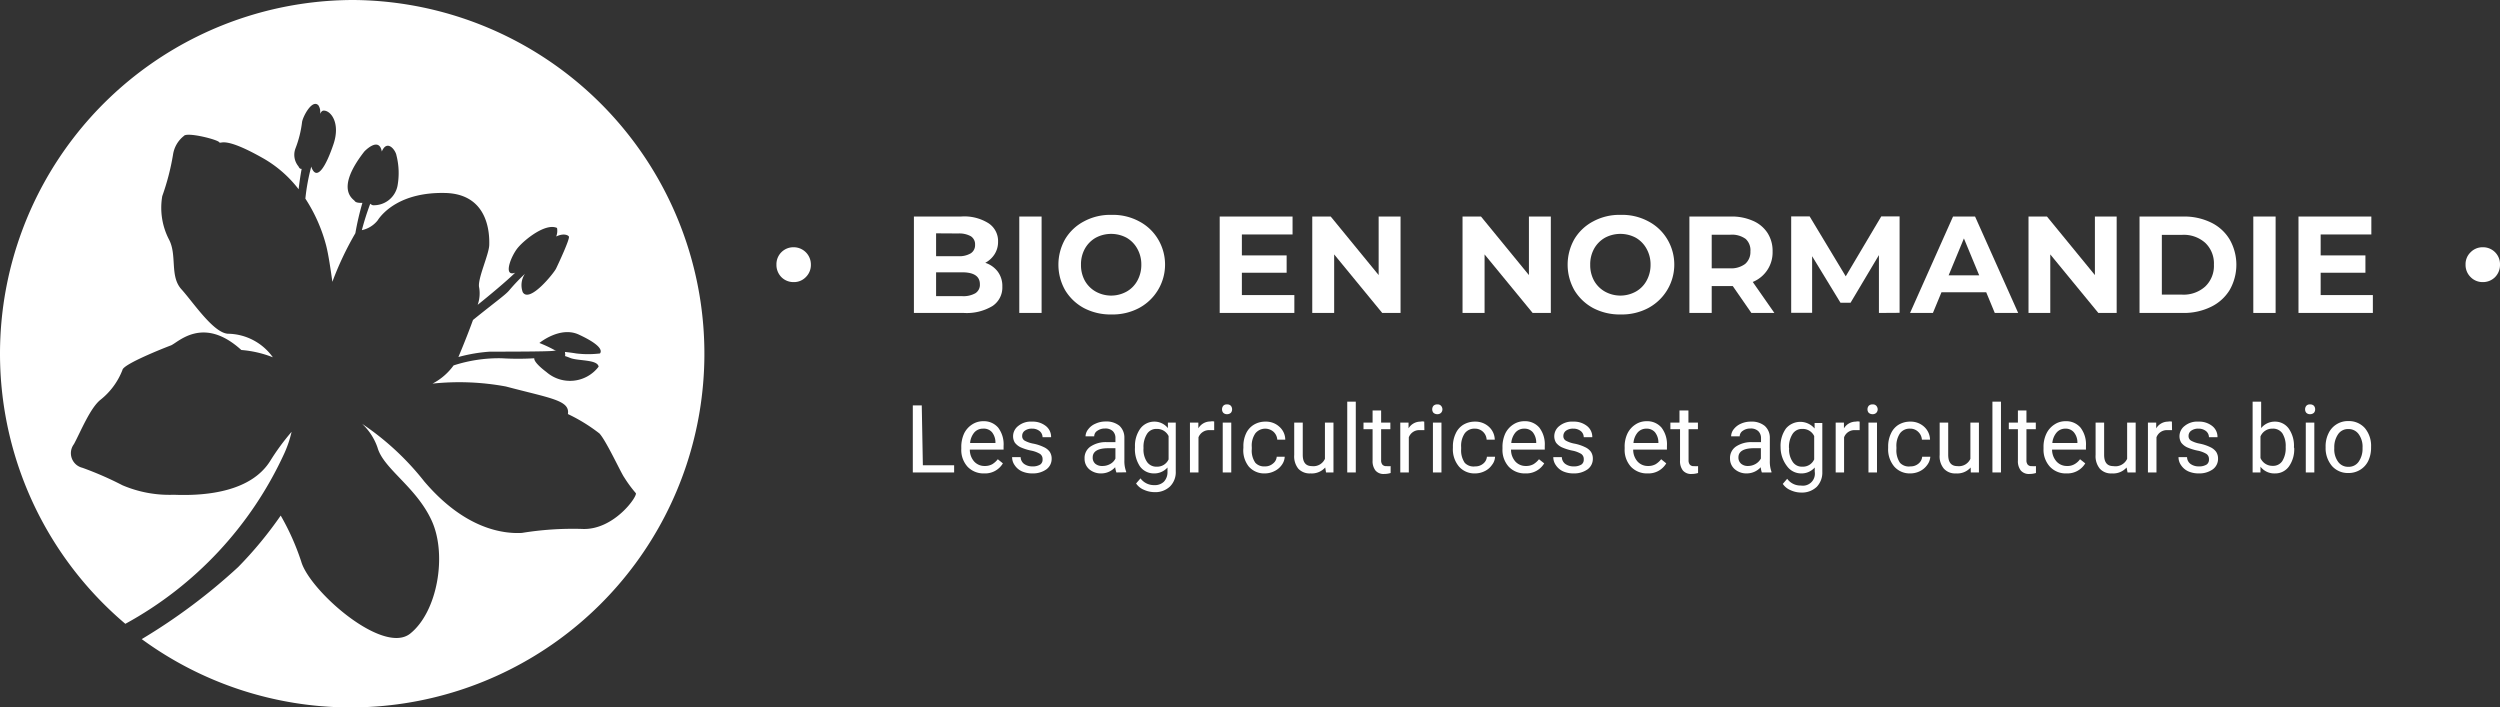 <svg xmlns="http://www.w3.org/2000/svg" id="Calque_1" data-name="Calque 1" viewBox="0 0 181.5 51.36"><rect x="0" y="0" width="181.5" height="51.36" fill="#333333" stroke="none"/><defs><style>.cls-1{fill:#fff;}</style></defs><path class="cls-1" d="M31.41.4A25.68,25.68,0,0,0,14.83,45.69,26.85,26.85,0,0,0,26.36,33.34a8.25,8.25,0,0,0,.54-1.59,16.76,16.76,0,0,0-1.55,2.11c-1.38,2.21-4.57,2.56-7,2.46a8.7,8.7,0,0,1-3.73-.69,24.16,24.16,0,0,0-2.91-1.27,1.09,1.09,0,0,1-.61-1.72c.48-.89,1.18-2.63,1.93-3.22a5.12,5.12,0,0,0,1.59-2.16c.05-.42,3-1.59,3.51-1.78s2.32-2.21,5.12.33a7.9,7.9,0,0,1,2.29.53,4.07,4.07,0,0,0-3.22-1.71c-1.06,0-2.56-2.28-3.42-3.23s-.3-2.47-.9-3.61a5,5,0,0,1-.49-3.15,17.46,17.46,0,0,0,.78-3,2.12,2.12,0,0,1,.79-1.37c.22-.3,2.41.25,2.56.45s.24-.52,3.28,1.22a8.63,8.63,0,0,1,2.49,2.2c.06-.52.13-1,.22-1.48-.07,0-.15,0-.23-.18a1.31,1.31,0,0,1-.22-1.3,7.9,7.9,0,0,0,.48-1.92c.05-.37.72-1.68,1.18-1.22a.81.81,0,0,1,.12.63c.08-.15.17-.25.28-.24.51,0,1.22.9.7,2.44s-1.16,2.65-1.56,1.77a.88.88,0,0,1-.05-.15,14.57,14.57,0,0,0-.43,2.33,11.61,11.61,0,0,1,1.51,3.41c.17.66.33,1.77.45,2.63a22.82,22.82,0,0,1,1.67-3.53,19.85,19.85,0,0,1,.51-2.2c-.2,0-.47,0-.56-.14s-1.46-.82.7-3.59c0,0,1.06-1.13,1.27,0,.39-.92,1-.09,1.06.27a5.22,5.22,0,0,1,.08,2.22A1.75,1.75,0,0,1,32.8,15.3a.48.48,0,0,1-.19-.11A19.55,19.55,0,0,0,32,17.11a2,2,0,0,0,1.14-.7c.36-.56,1.69-2.07,4.9-2s3.23,3.05,3.21,3.77-.89,2.52-.73,3.11a2.52,2.52,0,0,1-.11,1.24c.86-.69,2.11-1.73,2.73-2.34a.41.41,0,0,1-.18.05c-.64.08-.11-1.29.38-1.87s2-1.8,2.83-1.42a1.12,1.12,0,0,1-.06.62c.47-.23.82-.14.92,0s-.77,2-.93,2.33-1.93,2.54-2.42,1.71a1.48,1.48,0,0,1,.16-1.33,14.32,14.32,0,0,0-1.15,1.21c-.28.33-.95.79-2.62,2.14-.25.69-.59,1.57-1.06,2.69h0a11.51,11.51,0,0,1,2.29-.39c.94,0,4.2,0,4.62-.06a.45.45,0,0,1,.23,0l0,0a1.19,1.19,0,0,1-.26-.11,9.79,9.79,0,0,0-1-.46s1.5-1.24,2.86-.61,1.75,1.09,1.54,1.37a7.18,7.18,0,0,1-1.73,0c-.29-.05-.56-.08-.81-.11l0,.07a.45.45,0,0,1,0,.23,3.82,3.82,0,0,1,.36.13c.56.24,2,.1,2.08.64a2.61,2.61,0,0,1-3.79.39c-.69-.52-.91-.85-.88-1a19.67,19.67,0,0,1-2.36,0,10.66,10.66,0,0,0-3.5.52,4.36,4.36,0,0,1-1.53,1.32,18.61,18.61,0,0,1,5.33.21c3.24.86,4.66,1,4.5,2a12.29,12.29,0,0,1,2.29,1.41c.5.54,1.58,2.9,1.8,3.19a9,9,0,0,0,.83,1.13c.22.14-1.56,2.74-3.91,2.61a23,23,0,0,0-4.35.29c-1.32.07-4.11-.24-7.09-3.74a19.72,19.72,0,0,0-4.51-4.18,4.25,4.25,0,0,1,1.12,1.73c.44,1.55,2.82,2.85,3.94,5.32s.41,6.6-1.57,8.18-7.31-3.12-7.91-5.23a17.84,17.84,0,0,0-1.49-3.34,28.42,28.42,0,0,1-3.09,3.74,42.57,42.57,0,0,1-7,5.23A25.68,25.68,0,1,0,31.41.4Z" transform="translate(-5.73 -0.4)"></path><path class="cls-1" d="M78.16,20.11a1.74,1.74,0,0,1,.34,1.1,1.61,1.61,0,0,1-.72,1.41,3.63,3.63,0,0,1-2.08.5H72.08v-7H75.5a3.3,3.3,0,0,1,2,.49,1.54,1.54,0,0,1,.69,1.33,1.66,1.66,0,0,1-.25.91,1.8,1.8,0,0,1-.68.63A1.85,1.85,0,0,1,78.16,20.11Zm-4.47-2.77V19H75.3a1.63,1.63,0,0,0,.91-.21.7.7,0,0,0,.31-.62.69.69,0,0,0-.31-.62,1.73,1.73,0,0,0-.91-.2Zm2.85,4.35a.72.72,0,0,0,.33-.65q0-.87-1.29-.87H73.69V21.9h1.89A1.75,1.75,0,0,0,76.54,21.69Z" transform="translate(-5.73 -0.4)"></path><path class="cls-1" d="M79.73,16.12h1.62v7H79.73Z" transform="translate(-5.73 -0.4)"></path><path class="cls-1" d="M84.43,22.77a3.57,3.57,0,0,1-1.37-1.3,3.76,3.76,0,0,1,0-3.71,3.47,3.47,0,0,1,1.37-1.29,4,4,0,0,1,2-.47,4,4,0,0,1,2,.47,3.47,3.47,0,0,1,1.37,1.29,3.58,3.58,0,0,1-1.37,5,4.09,4.09,0,0,1-2,.47A4.15,4.15,0,0,1,84.43,22.77Zm3.09-1.2a2,2,0,0,0,.78-.79,2.35,2.35,0,0,0,.29-1.16,2.32,2.32,0,0,0-.29-1.16,2.07,2.07,0,0,0-.78-.8,2.38,2.38,0,0,0-2.24,0,2.09,2.09,0,0,0-.79.8,2.32,2.32,0,0,0-.28,1.16,2.34,2.34,0,0,0,.28,1.16,2.07,2.07,0,0,0,.79.79,2.31,2.31,0,0,0,2.24,0Z" transform="translate(-5.73 -0.4)"></path><path class="cls-1" d="M99.7,21.82v1.3H94.28v-7h5.29v1.3H95.89v1.52h3.25V20.2H95.89v1.62Z" transform="translate(-5.73 -0.4)"></path><path class="cls-1" d="M107.41,16.12v7h-1.33l-3.49-4.25v4.25H101v-7h1.34l3.48,4.25V16.12Z" transform="translate(-5.73 -0.4)"></path><path class="cls-1" d="M118.32,16.12v7H117l-3.49-4.25v4.25h-1.6v-7h1.34l3.48,4.25V16.12Z" transform="translate(-5.73 -0.4)"></path><path class="cls-1" d="M121.4,22.77a3.57,3.57,0,0,1-1.37-1.3,3.76,3.76,0,0,1,0-3.71,3.47,3.47,0,0,1,1.37-1.29,4,4,0,0,1,2-.47,4,4,0,0,1,2,.47,3.47,3.47,0,0,1,1.37,1.29,3.58,3.58,0,0,1-1.37,5,4.09,4.09,0,0,1-2,.47A4.15,4.15,0,0,1,121.4,22.77Zm3.09-1.2a2,2,0,0,0,.78-.79,2.35,2.35,0,0,0,.29-1.16,2.32,2.32,0,0,0-.29-1.16,2.07,2.07,0,0,0-.78-.8,2.38,2.38,0,0,0-2.24,0,2.09,2.09,0,0,0-.79.8,2.32,2.32,0,0,0-.28,1.16,2.34,2.34,0,0,0,.28,1.16,2.07,2.07,0,0,0,.79.79,2.31,2.31,0,0,0,2.24,0Z" transform="translate(-5.73 -0.4)"></path><path class="cls-1" d="M132.88,23.12l-1.35-1.95H130v1.95h-1.62v-7h3a3.79,3.79,0,0,1,1.61.31,2.37,2.37,0,0,1,1.06.88,2.4,2.4,0,0,1,.37,1.35,2.31,2.31,0,0,1-1.44,2.21l1.57,2.25Zm-.41-5.37a1.69,1.69,0,0,0-1.11-.31H130v2.44h1.32a1.69,1.69,0,0,0,1.11-.32,1.14,1.14,0,0,0,.38-.9A1.12,1.12,0,0,0,132.47,17.75Z" transform="translate(-5.73 -0.4)"></path><path class="cls-1" d="M142.14,23.12v-4.2l-2.06,3.46h-.73L137.29,19v4.11h-1.52v-7h1.34l2.62,4.35,2.58-4.35h1.33l0,7Z" transform="translate(-5.73 -0.4)"></path><path class="cls-1" d="M149.93,21.62h-3.25l-.62,1.5H144.4l3.12-7h1.6l3.13,7h-1.7Zm-.51-1.23-1.11-2.68-1.11,2.68Z" transform="translate(-5.73 -0.4)"></path><path class="cls-1" d="M159.4,16.12v7h-1.33l-3.49-4.25v4.25H153v-7h1.34l3.48,4.25V16.12Z" transform="translate(-5.73 -0.4)"></path><path class="cls-1" d="M161.06,16.12h3.18a4.44,4.44,0,0,1,2,.43,3.19,3.19,0,0,1,1.36,1.23,3.7,3.7,0,0,1,0,3.68,3.23,3.23,0,0,1-1.36,1.22,4.44,4.44,0,0,1-2,.44h-3.18Zm3.1,5.67a2.33,2.33,0,0,0,1.67-.59,2.06,2.06,0,0,0,.63-1.58,2.06,2.06,0,0,0-.63-1.59,2.33,2.33,0,0,0-1.67-.58h-1.48v4.34Z" transform="translate(-5.73 -0.4)"></path><path class="cls-1" d="M169.32,16.12h1.62v7h-1.62Z" transform="translate(-5.73 -0.4)"></path><path class="cls-1" d="M178,21.82v1.3H172.6v-7h5.29v1.3h-3.68v1.52h3.25V20.2h-3.25v1.62Z" transform="translate(-5.73 -0.4)"></path><path class="cls-1" d="M72.73,34.18H75v.52h-3V29.83h.65Z" transform="translate(-5.73 -0.4)"></path><path class="cls-1" d="M77.18,34.77a1.6,1.6,0,0,1-1.2-.48,1.81,1.81,0,0,1-.46-1.3v-.11a2.34,2.34,0,0,1,.2-1,1.62,1.62,0,0,1,.58-.66,1.44,1.44,0,0,1,.8-.24,1.36,1.36,0,0,1,1.1.47,2,2,0,0,1,.39,1.33v.26H76.14a1.29,1.29,0,0,0,.31.86,1,1,0,0,0,.76.33,1.08,1.08,0,0,0,.56-.13,1.5,1.5,0,0,0,.4-.36l.37.3A1.5,1.5,0,0,1,77.18,34.77Zm-.08-3.25a.83.83,0,0,0-.63.27,1.35,1.35,0,0,0-.31.77H78v-.05a1.2,1.2,0,0,0-.25-.73A.79.79,0,0,0,77.1,31.52Z" transform="translate(-5.73 -0.4)"></path><path class="cls-1" d="M81.42,33.74a.44.44,0,0,0-.19-.39,2,2,0,0,0-.66-.24,3.69,3.69,0,0,1-.75-.24,1.17,1.17,0,0,1-.41-.33.89.89,0,0,1-.13-.47.94.94,0,0,1,.38-.75,1.44,1.44,0,0,1,1-.31,1.52,1.52,0,0,1,1,.32,1,1,0,0,1,.38.81h-.62a.58.58,0,0,0-.21-.44.85.85,0,0,0-.55-.18.86.86,0,0,0-.53.15.45.45,0,0,0-.19.38.37.37,0,0,0,.18.34,2.08,2.08,0,0,0,.64.22,3.12,3.12,0,0,1,.75.25,1.08,1.08,0,0,1,.43.34.89.89,0,0,1,.14.5.94.94,0,0,1-.39.78,1.68,1.68,0,0,1-1,.29,1.86,1.86,0,0,1-.77-.15,1.25,1.25,0,0,1-.52-.44,1,1,0,0,1-.19-.59h.62a.63.63,0,0,0,.25.49,1,1,0,0,0,.61.18,1,1,0,0,0,.57-.14A.43.43,0,0,0,81.42,33.74Z" transform="translate(-5.73 -0.4)"></path><path class="cls-1" d="M86.78,34.7a1.93,1.93,0,0,1-.09-.38,1.36,1.36,0,0,1-1,.45,1.3,1.3,0,0,1-.88-.3,1,1,0,0,1-.34-.77,1,1,0,0,1,.43-.88,2,2,0,0,1,1.21-.32h.6v-.28a.69.69,0,0,0-.19-.52.77.77,0,0,0-.57-.19.93.93,0,0,0-.56.17.47.47,0,0,0-.22.4h-.63a.85.85,0,0,1,.2-.52,1.25,1.25,0,0,1,.52-.4A1.72,1.72,0,0,1,86,31a1.5,1.5,0,0,1,1,.31,1.16,1.16,0,0,1,.36.87v1.66a2.15,2.15,0,0,0,.13.8v.05Zm-1-.47a1.12,1.12,0,0,0,.56-.15.87.87,0,0,0,.37-.39v-.75H86.2c-.76,0-1.14.23-1.14.67a.58.58,0,0,0,.19.46A.75.75,0,0,0,85.75,34.23Z" transform="translate(-5.73 -0.4)"></path><path class="cls-1" d="M88.13,32.86a2.15,2.15,0,0,1,.39-1.35,1.27,1.27,0,0,1,1-.5,1.25,1.25,0,0,1,1,.47l0-.4h.57v3.54a1.46,1.46,0,0,1-.42,1.1,1.54,1.54,0,0,1-1.12.41,1.91,1.91,0,0,1-.77-.17,1.26,1.26,0,0,1-.57-.46l.32-.37a1.21,1.21,0,0,0,1,.49.94.94,0,0,0,.7-.25,1,1,0,0,0,.26-.72v-.31a1.27,1.27,0,0,1-1,.43,1.24,1.24,0,0,1-1-.51A2.26,2.26,0,0,1,88.13,32.86Zm.62.07a1.59,1.59,0,0,0,.25,1,.81.81,0,0,0,.71.35.9.9,0,0,0,.86-.53V32.06a.92.92,0,0,0-.86-.52.79.79,0,0,0-.7.35A1.75,1.75,0,0,0,88.75,32.93Z" transform="translate(-5.73 -0.4)"></path><path class="cls-1" d="M93.88,31.63l-.31,0a.82.82,0,0,0-.83.52V34.7h-.62V31.08h.61v.42A1,1,0,0,1,93.6,31a.7.7,0,0,1,.28,0Z" transform="translate(-5.73 -0.4)"></path><path class="cls-1" d="M94.45,30.12a.39.39,0,0,1,.09-.26.33.33,0,0,1,.27-.1.36.36,0,0,1,.28.1.39.39,0,0,1,.09.26.37.37,0,0,1-.09.25.4.4,0,0,1-.28.1.37.37,0,0,1-.27-.1A.37.37,0,0,1,94.45,30.12Zm.67,4.58H94.5V31.08h.62Z" transform="translate(-5.73 -0.4)"></path><path class="cls-1" d="M97.56,34.26a.85.85,0,0,0,.58-.2.69.69,0,0,0,.28-.5H99a1.08,1.08,0,0,1-.21.59,1.37,1.37,0,0,1-.53.45,1.54,1.54,0,0,1-.7.17,1.48,1.48,0,0,1-1.17-.5A1.89,1.89,0,0,1,96,32.92v-.1a2.16,2.16,0,0,1,.19-.94,1.46,1.46,0,0,1,.56-.64,1.6,1.6,0,0,1,.86-.23,1.42,1.42,0,0,1,1,.37,1.26,1.26,0,0,1,.43.94h-.58a.85.85,0,0,0-.27-.57.92.92,0,0,0-1.32.11,1.55,1.55,0,0,0-.26,1V33a1.53,1.53,0,0,0,.26,1A.86.86,0,0,0,97.56,34.26Z" transform="translate(-5.73 -0.4)"></path><path class="cls-1" d="M101.94,34.34a1.3,1.3,0,0,1-1.06.43,1.13,1.13,0,0,1-.89-.34,1.43,1.43,0,0,1-.3-1V31.08h.62v2.34c0,.55.22.82.67.82a.91.91,0,0,0,.94-.53V31.08h.62V34.7H102Z" transform="translate(-5.73 -0.4)"></path><path class="cls-1" d="M104.16,34.7h-.62V29.56h.62Z" transform="translate(-5.73 -0.4)"></path><path class="cls-1" d="M106,30.2v.88h.67v.48H106v2.25a.49.49,0,0,0,.09.32.36.36,0,0,0,.31.11,1.23,1.23,0,0,0,.29,0v.5a1.59,1.59,0,0,1-.48.07.76.76,0,0,1-.62-.25,1.1,1.1,0,0,1-.21-.72V31.56h-.66v-.48h.66V30.2Z" transform="translate(-5.73 -0.4)"></path><path class="cls-1" d="M109.14,31.63l-.31,0a.8.8,0,0,0-.82.52V34.7h-.62V31.08h.6v.42a1,1,0,0,1,.87-.49.62.62,0,0,1,.27,0Z" transform="translate(-5.73 -0.4)"></path><path class="cls-1" d="M109.71,30.12a.39.39,0,0,1,.09-.26.37.37,0,0,1,.28-.1.33.33,0,0,1,.27.1.4.4,0,0,1,.1.26.37.37,0,0,1-.1.25.37.37,0,0,1-.27.1.41.41,0,0,1-.28-.1A.37.37,0,0,1,109.71,30.12Zm.67,4.58h-.62V31.08h.62Z" transform="translate(-5.73 -0.4)"></path><path class="cls-1" d="M112.83,34.26a.87.87,0,0,0,.58-.2.72.72,0,0,0,.27-.5h.59a1,1,0,0,1-.22.59,1.34,1.34,0,0,1-.52.45,1.57,1.57,0,0,1-.7.17,1.49,1.49,0,0,1-1.18-.5,1.94,1.94,0,0,1-.44-1.35v-.1a2.16,2.16,0,0,1,.2-.94,1.44,1.44,0,0,1,.55-.64,1.62,1.62,0,0,1,.86-.23,1.44,1.44,0,0,1,1,.37,1.3,1.3,0,0,1,.43.94h-.59a.84.84,0,0,0-.86-.8.87.87,0,0,0-.73.34,1.61,1.61,0,0,0-.26,1V33a1.6,1.6,0,0,0,.26,1A.88.88,0,0,0,112.83,34.26Z" transform="translate(-5.73 -0.4)"></path><path class="cls-1" d="M116.47,34.77a1.6,1.6,0,0,1-1.2-.48,1.81,1.81,0,0,1-.46-1.3v-.11a2.34,2.34,0,0,1,.2-1,1.62,1.62,0,0,1,.58-.66,1.44,1.44,0,0,1,.8-.24,1.36,1.36,0,0,1,1.1.47,2,2,0,0,1,.39,1.33v.26h-2.45a1.29,1.29,0,0,0,.31.86,1,1,0,0,0,.76.33,1.08,1.08,0,0,0,.56-.13,1.5,1.5,0,0,0,.4-.36l.38.3A1.52,1.52,0,0,1,116.47,34.77Zm-.08-3.25a.83.83,0,0,0-.63.27,1.35,1.35,0,0,0-.31.77h1.81v-.05a1.2,1.2,0,0,0-.25-.73A.79.79,0,0,0,116.39,31.52Z" transform="translate(-5.73 -0.4)"></path><path class="cls-1" d="M120.71,33.74a.44.44,0,0,0-.19-.39,2,2,0,0,0-.66-.24,3.69,3.69,0,0,1-.75-.24,1.17,1.17,0,0,1-.41-.33.89.89,0,0,1-.13-.47.94.94,0,0,1,.38-.75,1.44,1.44,0,0,1,1-.31,1.52,1.52,0,0,1,1,.32,1,1,0,0,1,.38.81h-.62a.58.58,0,0,0-.21-.44.85.85,0,0,0-.55-.18.86.86,0,0,0-.53.15.47.47,0,0,0-.19.38.37.37,0,0,0,.18.34,2.08,2.08,0,0,0,.64.22,3.12,3.12,0,0,1,.75.25,1.08,1.08,0,0,1,.43.34.89.89,0,0,1,.14.5.94.94,0,0,1-.39.78,1.68,1.68,0,0,1-1,.29,1.86,1.86,0,0,1-.77-.15,1.25,1.25,0,0,1-.52-.44,1,1,0,0,1-.19-.59h.62a.63.63,0,0,0,.25.49,1,1,0,0,0,.61.18,1,1,0,0,0,.57-.14A.43.43,0,0,0,120.71,33.74Z" transform="translate(-5.73 -0.4)"></path><path class="cls-1" d="M125.34,34.77a1.6,1.6,0,0,1-1.2-.48,1.81,1.81,0,0,1-.46-1.3v-.11a2.19,2.19,0,0,1,.2-1,1.62,1.62,0,0,1,.58-.66,1.44,1.44,0,0,1,.8-.24,1.36,1.36,0,0,1,1.1.47,2,2,0,0,1,.39,1.33v.26H124.3a1.29,1.29,0,0,0,.31.86,1,1,0,0,0,.76.33,1.08,1.08,0,0,0,.56-.13,1.5,1.5,0,0,0,.4-.36l.37.3A1.5,1.5,0,0,1,125.34,34.77Zm-.08-3.25a.83.83,0,0,0-.63.27,1.35,1.35,0,0,0-.31.77h1.81v-.05a1.2,1.2,0,0,0-.25-.73A.79.79,0,0,0,125.26,31.52Z" transform="translate(-5.73 -0.4)"></path><path class="cls-1" d="M128.31,30.2v.88H129v.48h-.68v2.25a.49.49,0,0,0,.09.32.36.36,0,0,0,.31.11,1.23,1.23,0,0,0,.29,0v.5a1.58,1.58,0,0,1-.47.07.77.77,0,0,1-.63-.25,1.1,1.1,0,0,1-.21-.72V31.56H127v-.48h.66V30.2Z" transform="translate(-5.73 -0.4)"></path><path class="cls-1" d="M133.64,34.7a1.49,1.49,0,0,1-.08-.38,1.38,1.38,0,0,1-1,.45,1.29,1.29,0,0,1-.88-.3,1,1,0,0,1-.35-.77,1,1,0,0,1,.43-.88,2,2,0,0,1,1.21-.32h.61v-.28a.7.7,0,0,0-.2-.52.77.77,0,0,0-.57-.19.93.93,0,0,0-.56.17.5.5,0,0,0-.22.4h-.62a.84.84,0,0,1,.19-.52,1.32,1.32,0,0,1,.52-.4,1.73,1.73,0,0,1,.73-.15,1.49,1.49,0,0,1,1,.31,1.14,1.14,0,0,1,.37.87v1.66a2.17,2.17,0,0,0,.12.8v.05Zm-1-.47a1.11,1.11,0,0,0,.55-.15,1,1,0,0,0,.38-.39v-.75h-.49c-.76,0-1.14.23-1.14.67a.58.58,0,0,0,.2.46A.73.73,0,0,0,132.62,34.23Z" transform="translate(-5.73 -0.4)"></path><path class="cls-1" d="M135,32.86a2.15,2.15,0,0,1,.39-1.35,1.36,1.36,0,0,1,2.08,0l0-.4h.56v3.54a1.49,1.49,0,0,1-.41,1.1,1.56,1.56,0,0,1-1.12.41,1.88,1.88,0,0,1-.77-.17,1.26,1.26,0,0,1-.57-.46l.32-.37a1.19,1.19,0,0,0,1,.49.87.87,0,0,0,1-1v-.31a1.27,1.27,0,0,1-1,.43,1.26,1.26,0,0,1-1-.51A2.26,2.26,0,0,1,135,32.86Zm.62.07a1.59,1.59,0,0,0,.26,1,.79.79,0,0,0,.7.35.89.89,0,0,0,.86-.53V32.06a.91.91,0,0,0-.85-.52.81.81,0,0,0-.71.35A1.75,1.75,0,0,0,135.61,32.93Z" transform="translate(-5.73 -0.4)"></path><path class="cls-1" d="M140.74,31.63l-.31,0a.8.8,0,0,0-.82.52V34.7H139V31.08h.6v.42a1,1,0,0,1,.86-.49.63.63,0,0,1,.28,0Z" transform="translate(-5.73 -0.4)"></path><path class="cls-1" d="M141.31,30.12a.39.39,0,0,1,.09-.26.37.37,0,0,1,.28-.1.33.33,0,0,1,.27.1.4.4,0,0,1,.1.26.37.37,0,0,1-.1.25.37.37,0,0,1-.27.1.41.41,0,0,1-.28-.1A.37.37,0,0,1,141.31,30.12ZM142,34.7h-.62V31.08H142Z" transform="translate(-5.73 -0.4)"></path><path class="cls-1" d="M144.43,34.26a.87.87,0,0,0,.58-.2.72.72,0,0,0,.27-.5h.59a1.1,1.1,0,0,1-.22.59,1.42,1.42,0,0,1-.52.45,1.57,1.57,0,0,1-.7.17,1.49,1.49,0,0,1-1.18-.5,1.94,1.94,0,0,1-.44-1.35v-.1a2.16,2.16,0,0,1,.2-.94,1.44,1.44,0,0,1,.55-.64,1.62,1.62,0,0,1,.86-.23,1.44,1.44,0,0,1,1,.37,1.3,1.3,0,0,1,.43.94h-.59a.85.85,0,0,0-.27-.57.81.81,0,0,0-.59-.23.86.86,0,0,0-.73.34,1.61,1.61,0,0,0-.26,1V33a1.6,1.6,0,0,0,.26,1A.88.88,0,0,0,144.43,34.26Z" transform="translate(-5.73 -0.4)"></path><path class="cls-1" d="M148.8,34.34a1.29,1.29,0,0,1-1.06.43,1.1,1.1,0,0,1-.88-.34,1.38,1.38,0,0,1-.31-1V31.08h.62v2.34c0,.55.22.82.67.82a.91.91,0,0,0,.94-.53V31.08h.62V34.7h-.59Z" transform="translate(-5.73 -0.4)"></path><path class="cls-1" d="M151,34.7h-.62V29.56H151Z" transform="translate(-5.73 -0.4)"></path><path class="cls-1" d="M152.85,30.2v.88h.68v.48h-.68v2.25a.49.49,0,0,0,.09.32.36.36,0,0,0,.31.11,1.23,1.23,0,0,0,.29,0v.5a1.58,1.58,0,0,1-.47.07.77.77,0,0,1-.63-.25,1.1,1.1,0,0,1-.21-.72V31.56h-.66v-.48h.66V30.2Z" transform="translate(-5.73 -0.4)"></path><path class="cls-1" d="M155.76,34.77a1.57,1.57,0,0,1-1.2-.48,1.82,1.82,0,0,1-.47-1.3v-.11a2.19,2.19,0,0,1,.21-1,1.62,1.62,0,0,1,.58-.66,1.42,1.42,0,0,1,.8-.24,1.36,1.36,0,0,1,1.1.47,2,2,0,0,1,.39,1.33v.26h-2.46a1.3,1.3,0,0,0,.32.86,1,1,0,0,0,.76.33,1,1,0,0,0,.55-.13,1.25,1.25,0,0,0,.4-.36l.38.3A1.51,1.51,0,0,1,155.76,34.77Zm-.08-3.25a.83.83,0,0,0-.63.27,1.36,1.36,0,0,0-.32.77h1.82v-.05a1.15,1.15,0,0,0-.26-.73A.77.77,0,0,0,155.68,31.52Z" transform="translate(-5.73 -0.4)"></path><path class="cls-1" d="M160.12,34.34a1.29,1.29,0,0,1-1.06.43,1.1,1.1,0,0,1-.88-.34,1.43,1.43,0,0,1-.31-1V31.08h.62v2.34c0,.55.22.82.67.82a.93.93,0,0,0,1-.53V31.08h.62V34.7h-.59Z" transform="translate(-5.73 -0.4)"></path><path class="cls-1" d="M163.42,31.63l-.31,0a.8.8,0,0,0-.82.52V34.7h-.62V31.08h.6v.42a1,1,0,0,1,.86-.49.67.67,0,0,1,.28,0Z" transform="translate(-5.73 -0.4)"></path><path class="cls-1" d="M166.1,33.74a.44.44,0,0,0-.19-.39,2,2,0,0,0-.66-.24,3.69,3.69,0,0,1-.75-.24,1.17,1.17,0,0,1-.41-.33.89.89,0,0,1-.13-.47.94.94,0,0,1,.38-.75,1.44,1.44,0,0,1,1-.31,1.52,1.52,0,0,1,1,.32,1,1,0,0,1,.38.81h-.62a.58.58,0,0,0-.21-.44.85.85,0,0,0-.55-.18.86.86,0,0,0-.53.15.45.45,0,0,0-.19.38.37.37,0,0,0,.18.34,2.08,2.08,0,0,0,.64.22,3.12,3.12,0,0,1,.75.25,1.08,1.08,0,0,1,.43.34.89.89,0,0,1,.14.5.94.94,0,0,1-.39.78,1.68,1.68,0,0,1-1,.29,1.86,1.86,0,0,1-.77-.15,1.25,1.25,0,0,1-.52-.44,1,1,0,0,1-.19-.59h.62a.63.63,0,0,0,.25.49,1,1,0,0,0,.61.18,1,1,0,0,0,.57-.14A.43.43,0,0,0,166.1,33.74Z" transform="translate(-5.73 -0.4)"></path><path class="cls-1" d="M172.29,32.93a2.16,2.16,0,0,1-.38,1.33,1.21,1.21,0,0,1-1,.51,1.26,1.26,0,0,1-1.07-.49l0,.42h-.57V29.56h.62v1.92a1.27,1.27,0,0,1,1-.47,1.22,1.22,0,0,1,1,.5,2.17,2.17,0,0,1,.38,1.37Zm-.62-.07a1.71,1.71,0,0,0-.24-1,.82.82,0,0,0-.71-.34.92.92,0,0,0-.88.57v1.56a.94.94,0,0,0,.89.57.79.79,0,0,0,.69-.34A1.75,1.75,0,0,0,171.67,32.86Z" transform="translate(-5.73 -0.4)"></path><path class="cls-1" d="M173.08,30.12a.39.39,0,0,1,.09-.26.33.33,0,0,1,.27-.1.37.37,0,0,1,.28.1.39.39,0,0,1,.09.26.37.37,0,0,1-.09.25.41.41,0,0,1-.28.1.37.37,0,0,1-.27-.1A.37.37,0,0,1,173.08,30.12Zm.67,4.58h-.62V31.08h.62Z" transform="translate(-5.73 -0.4)"></path><path class="cls-1" d="M174.57,32.86a2.12,2.12,0,0,1,.21-1,1.55,1.55,0,0,1,1.44-.89,1.55,1.55,0,0,1,1.2.51,2,2,0,0,1,.45,1.37v0a2.24,2.24,0,0,1-.2,1,1.53,1.53,0,0,1-.58.65,1.58,1.58,0,0,1-.87.24,1.53,1.53,0,0,1-1.19-.51,2,2,0,0,1-.46-1.36Zm.63.07a1.53,1.53,0,0,0,.28,1,.88.88,0,0,0,.74.36.87.87,0,0,0,.75-.37,1.64,1.64,0,0,0,.28-1,1.55,1.55,0,0,0-.28-1,.89.89,0,0,0-.75-.37.86.86,0,0,0-.74.37A1.65,1.65,0,0,0,175.2,32.93Z" transform="translate(-5.73 -0.4)"></path><path class="cls-1" d="M62.46,20.52a1.26,1.26,0,0,1-.36-.91,1.23,1.23,0,0,1,1.25-1.26,1.25,1.25,0,0,1,1.25,1.26,1.23,1.23,0,0,1-.37.91,1.19,1.19,0,0,1-.88.36A1.23,1.23,0,0,1,62.46,20.52Z" transform="translate(-5.73 -0.4)"></path><path class="cls-1" d="M185.1,20.52a1.23,1.23,0,0,1-.37-.91,1.19,1.19,0,0,1,.37-.9,1.21,1.21,0,0,1,.88-.36,1.23,1.23,0,0,1,1.25,1.26,1.26,1.26,0,0,1-.36.91,1.23,1.23,0,0,1-.89.36A1.21,1.21,0,0,1,185.1,20.52Z" transform="translate(-5.73 -0.4)"></path></svg>